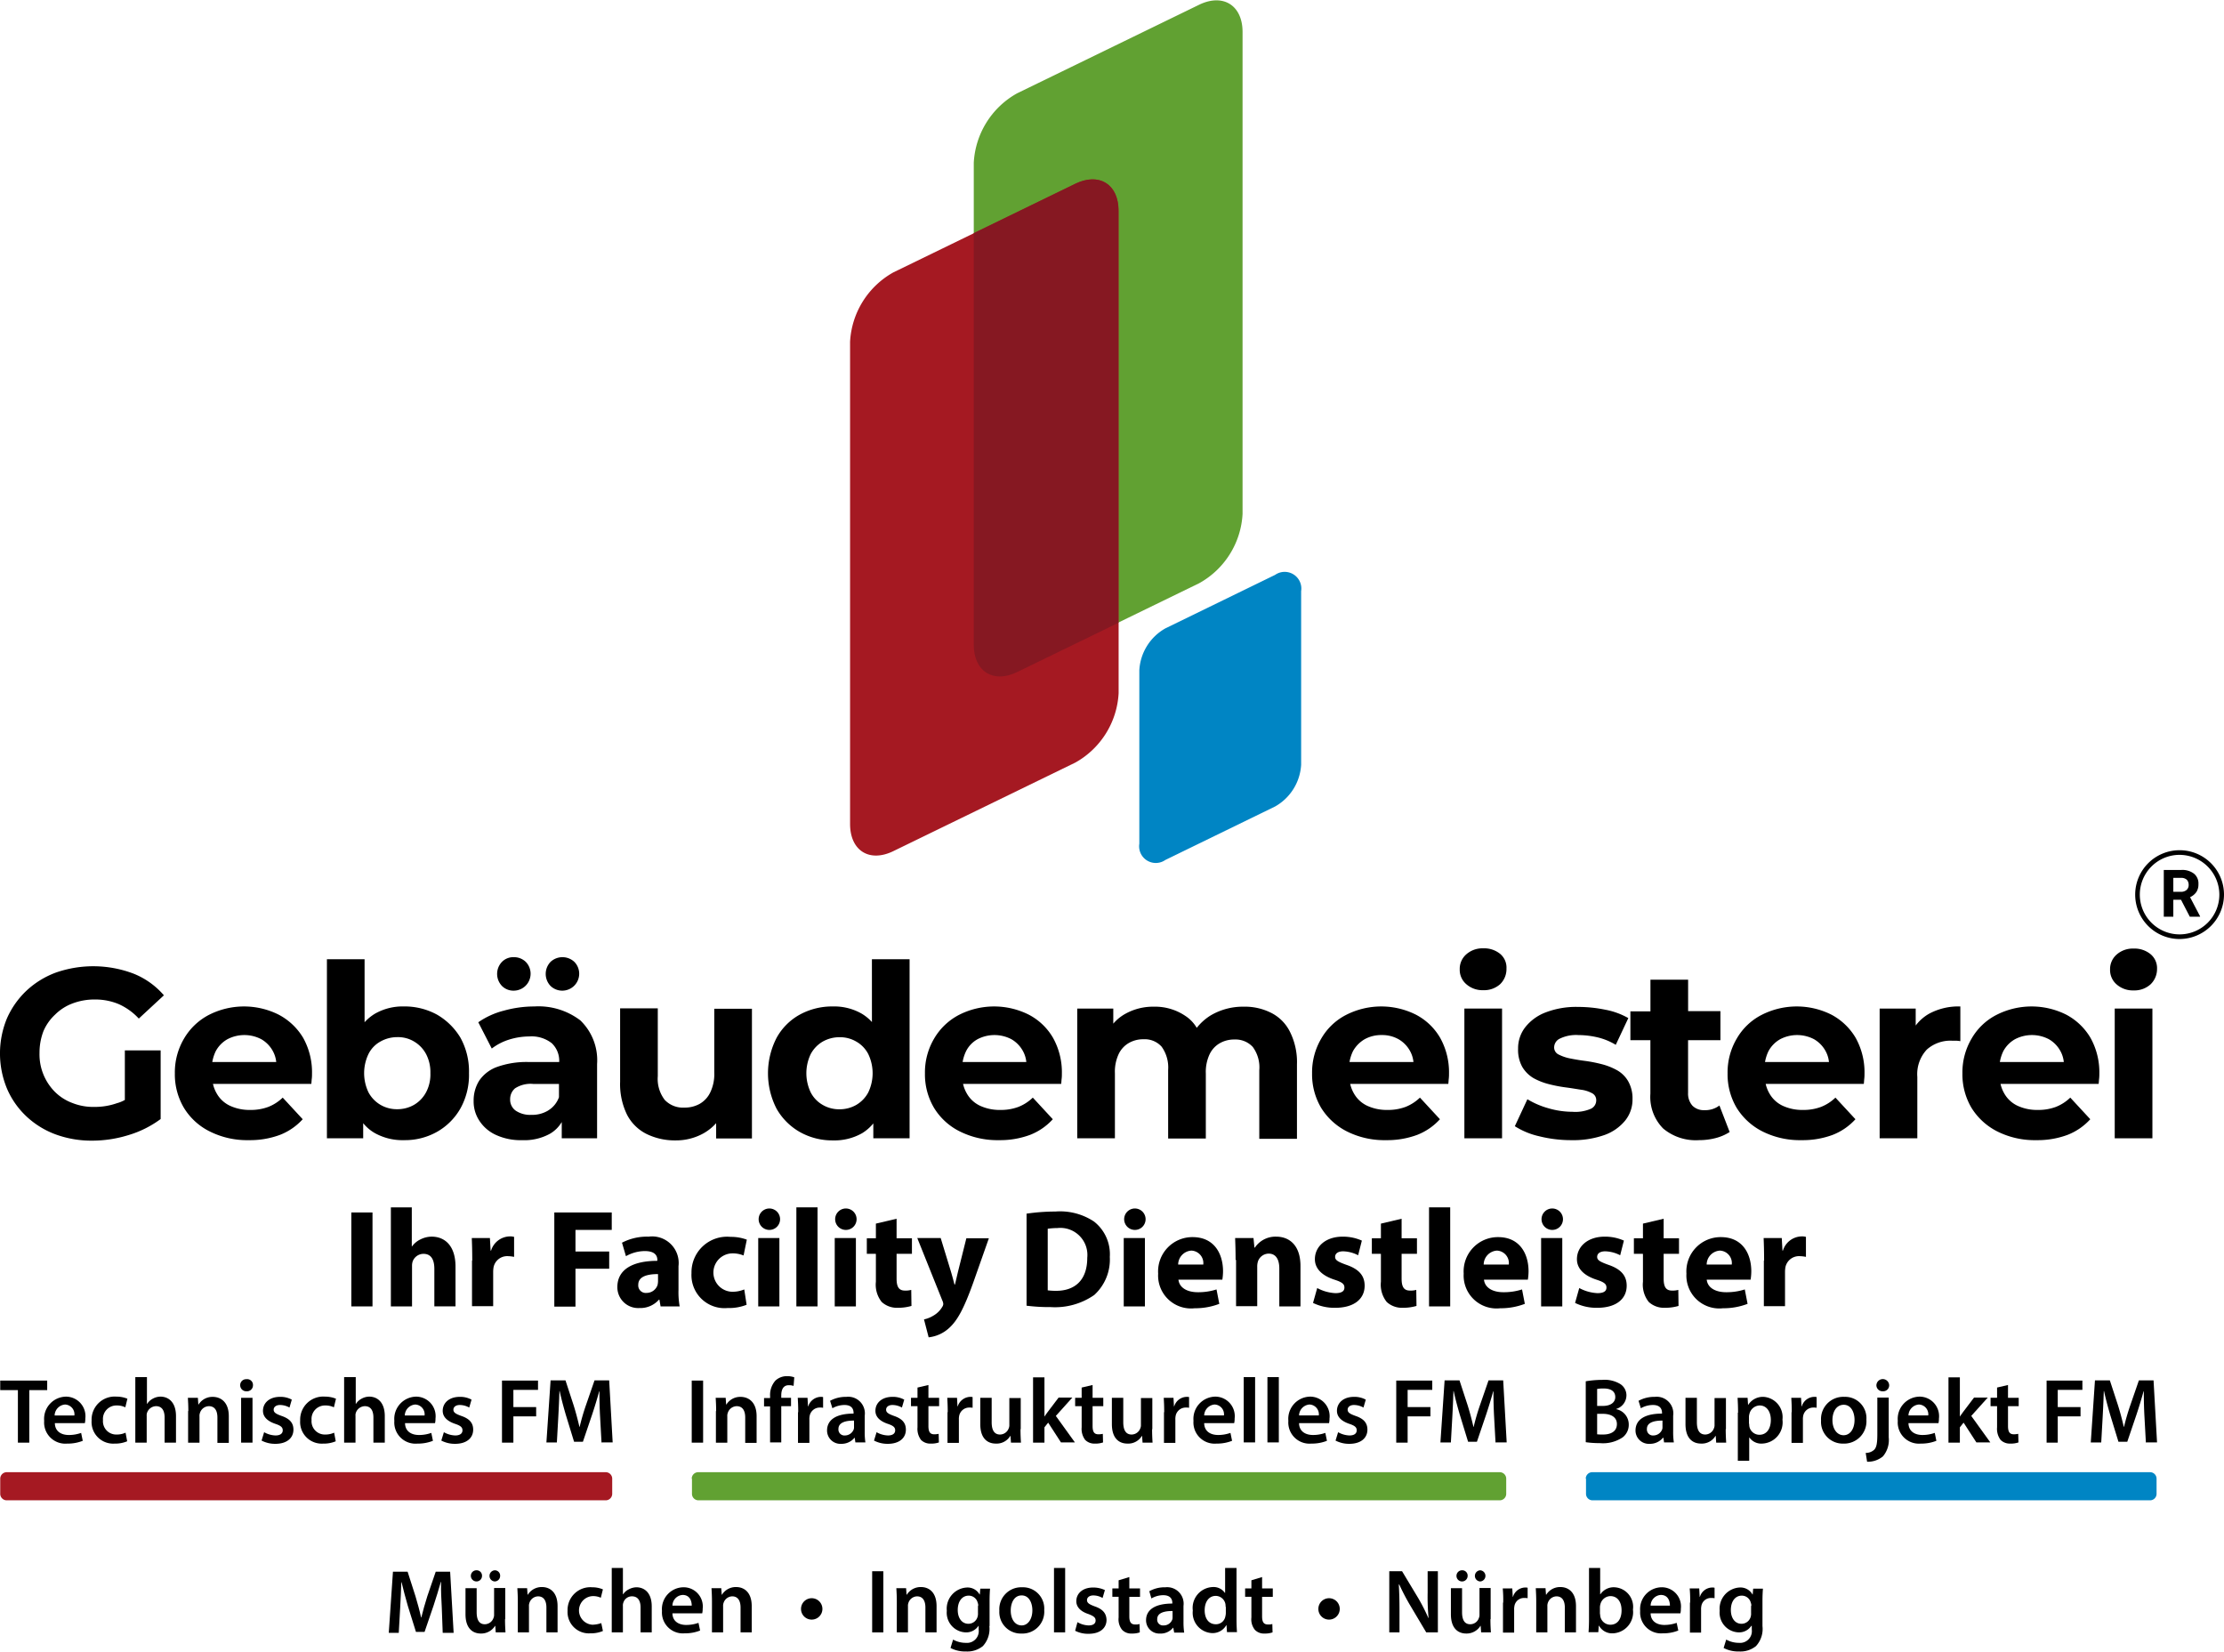 <svg xmlns="http://www.w3.org/2000/svg" width="206" height="153" viewBox="0 0 205.033 152.216"><g transform="translate(-17.8 -31.8)"><g transform="translate(17.8 31.8)"><g transform="translate(78.369)"><path d="M461.38,79.152a7.78,7.78,0,0,1-4.009,6.388l-16.784,8.167c-2.208,1.072-3.987-.043-3.987-2.508V46.762a7.806,7.806,0,0,1,3.987-6.388l16.784-8.167c2.208-1.072,4.009.043,4.009,2.508V79.152Z" transform="translate(-425.196 -31.8)" fill="#61a132"/><path d="M522.719,295.493a4.727,4.727,0,0,1-2.4,3.858l-10.118,4.93a1.537,1.537,0,0,1-2.4-1.5V286.79a4.727,4.727,0,0,1,2.4-3.858L520.318,278a1.537,1.537,0,0,1,2.4,1.5Z" transform="translate(-481.134 -225.034)" fill="#0085c4"/><path d="M408.158,156.173a7.806,7.806,0,0,1-3.987,6.388l-16.784,8.167c-2.208,1.072-3.987-.043-3.987-2.508V123.762a7.806,7.806,0,0,1,3.987-6.388l16.784-8.167c2.208-1.072,3.987.043,3.987,2.508v44.458Z" transform="translate(-383.4 -92.294)" fill="#a51922"/><path d="M445.946,109.206,436.6,113.75v37.963c0,2.444,1.8,3.58,3.987,2.508l9.346-4.544V111.692c.021-2.444-1.779-3.558-3.987-2.487Z" transform="translate(-425.196 -92.293)" fill="#861822"/></g><g transform="translate(32.39 111.273)"><path d="M170.851,553.1v8.66H168.9V553.1Z" transform="translate(-168.9 -552.628)"/><path d="M185.8,550.9h1.951v3.6h.021a2.04,2.04,0,0,1,.772-.643,2.355,2.355,0,0,1,1.029-.257c1.243,0,2.208.857,2.208,2.765v3.665H189.83v-3.451c0-.836-.279-1.393-1.007-1.393a1.071,1.071,0,0,0-.986.686,1.289,1.289,0,0,0-.064.429v3.73h-1.951V550.9Z" transform="translate(-182.177 -550.9)"/><path d="M220.743,565.629c0-.922-.021-1.543-.043-2.079h1.672l.064,1.158h.043a1.844,1.844,0,0,1,1.693-1.308,1.389,1.389,0,0,1,.429.043v1.844a3.049,3.049,0,0,0-.536-.064,1.281,1.281,0,0,0-1.35.986,2.64,2.64,0,0,0-.043.429v3.194h-1.951v-4.2Z" transform="translate(-209.596 -560.721)"/><path d="M256.2,553.1h5.295v1.608h-3.344V556.7h3.108v1.586h-3.108v3.494H256.2Z" transform="translate(-237.487 -552.628)"/><path d="M287.287,569.931l-.107-.622h-.043a2.281,2.281,0,0,1-1.8.772,1.922,1.922,0,0,1-2.036-1.929c0-1.651,1.458-2.422,3.687-2.422v-.086c0-.343-.171-.815-1.158-.815a3.59,3.59,0,0,0-1.736.472l-.364-1.243a4.963,4.963,0,0,1,2.444-.557,2.45,2.45,0,0,1,2.765,2.722v2.186a7.394,7.394,0,0,0,.107,1.522Zm-.236-2.98c-1.029,0-1.822.236-1.822.986a.693.693,0,0,0,.772.75,1.07,1.07,0,0,0,1.007-.729,1.669,1.669,0,0,0,.043-.343Z" transform="translate(-258.777 -560.799)"/><path d="M320.28,569.859a4.4,4.4,0,0,1-1.758.3,3.046,3.046,0,0,1-3.323-3.215,3.28,3.28,0,0,1,3.6-3.344,4.157,4.157,0,0,1,1.5.257l-.3,1.458a2.619,2.619,0,0,0-1.093-.193,1.77,1.77,0,0,0,.021,3.537,2.821,2.821,0,0,0,1.136-.214Z" transform="translate(-283.839 -560.878)"/><path d="M345.679,552.386a.987.987,0,0,1-1.05.986.988.988,0,1,1,1.05-.986Zm-2.015,8.038v-6.3h1.951v6.3Z" transform="translate(-306.152 -551.293)"/><path d="M360.3,550.9h1.951v9.132H360.3Z" transform="translate(-319.272 -550.9)"/><path d="M378.579,552.386a.987.987,0,0,1-1.05.986.988.988,0,1,1,1.05-.986Zm-2.015,8.038v-6.3h1.951v6.3Z" transform="translate(-331.999 -551.293)"/><path d="M393.344,555.8v1.8h1.415v1.436h-1.415v2.272c0,.75.193,1.115.772,1.115a1.952,1.952,0,0,0,.579-.064l.021,1.479a4.352,4.352,0,0,1-1.265.171,2.065,2.065,0,0,1-1.479-.536,2.552,2.552,0,0,1-.536-1.865v-2.572H390.6V557.6h.836V556.25Z" transform="translate(-343.077 -554.75)"/><path d="M414.465,564.121l.943,3.087c.107.364.236.836.322,1.179h.043c.086-.343.193-.815.279-1.179l.772-3.087H418.9l-1.458,4.137c-.9,2.508-1.5,3.494-2.208,4.137a3.3,3.3,0,0,1-1.886.857l-.429-1.651a2.756,2.756,0,0,0,.857-.343,2.215,2.215,0,0,0,.815-.793.571.571,0,0,0,.107-.279.883.883,0,0,0-.086-.322L412.3,564.1h2.165Z" transform="translate(-360.125 -561.27)"/><path d="M459.321,552.893a18.469,18.469,0,0,1,2.637-.193,5.651,5.651,0,0,1,3.558.922,3.819,3.819,0,0,1,1.458,3.258,4.417,4.417,0,0,1-1.436,3.515,6.325,6.325,0,0,1-4.009,1.115,16.946,16.946,0,0,1-2.229-.129v-8.489Zm1.951,7.074a6.178,6.178,0,0,0,.686.043c1.779.021,2.937-.965,2.937-3.044a2.494,2.494,0,0,0-2.744-2.744,6.87,6.87,0,0,0-.9.064v5.681Z" transform="translate(-397.05 -552.314)"/><path d="M502.879,552.386a.987.987,0,0,1-1.05.986.988.988,0,1,1,1.05-.986Zm-2.015,8.038v-6.3h1.951v6.3Z" transform="translate(-429.655 -551.293)"/><path d="M517.765,567.58c.064.815.857,1.2,1.779,1.2a5.474,5.474,0,0,0,1.736-.257l.257,1.329a6.224,6.224,0,0,1-2.272.407,3.033,3.033,0,0,1-3.365-3.194,3.16,3.16,0,0,1,3.173-3.365c2.036,0,2.808,1.586,2.808,3.151a5.171,5.171,0,0,1-.064.772h-4.051Zm2.294-1.35a1.151,1.151,0,0,0-1.093-1.286,1.3,1.3,0,0,0-1.222,1.286Z" transform="translate(-441.518 -560.956)"/><path d="M549.043,565.644c0-.793-.021-1.436-.043-2.015h1.693l.086.879h.043a2.289,2.289,0,0,1,1.951-1.008c1.286,0,2.251.857,2.251,2.7v3.73h-1.951v-3.494c0-.815-.3-1.372-.986-1.372a1.06,1.06,0,0,0-.986.729,1.619,1.619,0,0,0-.064.493v3.623h-1.951v-4.266Z" transform="translate(-467.522 -560.799)"/><path d="M582.886,568.237a3.925,3.925,0,0,0,1.672.472c.6,0,.836-.193.836-.514s-.193-.493-.922-.729c-1.308-.429-1.8-1.136-1.8-1.886,0-1.179,1.007-2.079,2.551-2.079a4.25,4.25,0,0,1,1.779.364l-.343,1.351a3.184,3.184,0,0,0-1.372-.364c-.472,0-.75.193-.75.514,0,.3.257.45,1.029.729,1.2.407,1.693,1.029,1.693,1.929,0,1.179-.922,2.036-2.722,2.036a4.476,4.476,0,0,1-2.036-.45Z" transform="translate(-493.841 -560.799)"/><path d="M610.544,555.8v1.8h1.415v1.436h-1.415v2.272c0,.75.193,1.115.772,1.115a1.952,1.952,0,0,0,.579-.064l.021,1.479a4.353,4.353,0,0,1-1.265.171,2.065,2.065,0,0,1-1.479-.536,2.553,2.553,0,0,1-.536-1.865v-2.572H607.8V557.6h.836V556.25Z" transform="translate(-513.718 -554.75)"/><path d="M632.4,550.9h1.951v9.132H632.4Z" transform="translate(-533.045 -550.9)"/><path d="M649.165,567.58c.064.815.857,1.2,1.779,1.2a5.472,5.472,0,0,0,1.736-.257l.257,1.329a6.223,6.223,0,0,1-2.272.407,3.033,3.033,0,0,1-3.365-3.194,3.16,3.16,0,0,1,3.172-3.365c2.036,0,2.808,1.586,2.808,3.151a5.186,5.186,0,0,1-.064.772h-4.051Zm2.294-1.35a1.151,1.151,0,0,0-1.093-1.286,1.3,1.3,0,0,0-1.222,1.286Z" transform="translate(-544.751 -560.956)"/><path d="M682.379,552.386a.987.987,0,0,1-1.05.986.988.988,0,1,1,1.05-.986Zm-2.015,8.038v-6.3h1.951v6.3Z" transform="translate(-570.677 -551.293)"/><path d="M695.586,568.237a3.926,3.926,0,0,0,1.672.472c.6,0,.836-.193.836-.514s-.193-.493-.922-.729c-1.308-.429-1.8-1.136-1.8-1.886,0-1.179,1.008-2.079,2.551-2.079a4.25,4.25,0,0,1,1.779.364l-.343,1.351a3.183,3.183,0,0,0-1.372-.364c-.472,0-.75.193-.75.514,0,.3.257.45,1.029.729,1.2.407,1.693,1.029,1.693,1.929,0,1.179-.922,2.036-2.722,2.036a4.476,4.476,0,0,1-2.036-.45Z" transform="translate(-582.383 -560.799)"/><path d="M723.244,555.8v1.8h1.415v1.436h-1.415v2.272c0,.75.193,1.115.772,1.115a1.951,1.951,0,0,0,.579-.064l.021,1.479a4.352,4.352,0,0,1-1.265.171,2.064,2.064,0,0,1-1.479-.536,2.552,2.552,0,0,1-.536-1.865v-2.572H720.5V557.6h.836V556.25Z" transform="translate(-602.26 -554.75)"/><path d="M744.965,567.58c.064.815.857,1.2,1.779,1.2a5.474,5.474,0,0,0,1.736-.257l.257,1.329a6.224,6.224,0,0,1-2.272.407,3.033,3.033,0,0,1-3.365-3.194,3.16,3.16,0,0,1,3.172-3.365c2.036,0,2.808,1.586,2.808,3.151a5.165,5.165,0,0,1-.064.772h-4.051Zm2.315-1.35a1.151,1.151,0,0,0-1.093-1.286,1.3,1.3,0,0,0-1.222,1.286Z" transform="translate(-620.016 -560.956)"/><path d="M776.343,565.629c0-.922-.021-1.543-.043-2.079h1.672l.064,1.158h.043a1.844,1.844,0,0,1,1.693-1.308,1.389,1.389,0,0,1,.429.043v1.844a3.048,3.048,0,0,0-.536-.064,1.281,1.281,0,0,0-1.35.986,2.633,2.633,0,0,0-.043.429v3.194h-1.951v-4.2Z" transform="translate(-646.099 -560.721)"/></g><g transform="translate(0.021 126.836)"><g transform="translate(0 0.086)"><path d="M19.529,626.279H17.9V625.4h4.33v.879H20.579v4.844h-1.05Z" transform="translate(-17.9 -625.079)"/><path d="M37.786,634.765c.021.75.6,1.072,1.286,1.072a3.385,3.385,0,0,0,1.136-.193l.15.729a3.742,3.742,0,0,1-1.436.257,1.954,1.954,0,0,1-2.122-2.1,2.05,2.05,0,0,1,2.015-2.229,1.8,1.8,0,0,1,1.779,2.015,1.877,1.877,0,0,1-.043.429H37.786Zm1.8-.729a.9.9,0,0,0-.857-1.008,1.04,1.04,0,0,0-.965,1.008Z" transform="translate(-32.749 -630.499)"/><path d="M60.48,636.416a2.83,2.83,0,0,1-1.158.214,1.992,1.992,0,0,1-2.122-2.122,2.127,2.127,0,0,1,2.294-2.208,2.629,2.629,0,0,1,1.007.193l-.193.793a1.743,1.743,0,0,0-.793-.171,1.239,1.239,0,0,0-1.265,1.35,1.222,1.222,0,0,0,1.265,1.329,1.927,1.927,0,0,0,.815-.171Z" transform="translate(-48.776 -630.499)"/><path d="M76.043,623.9h1.029v2.465h.021a1.362,1.362,0,0,1,.514-.472,1.51,1.51,0,0,1,.707-.193c.707,0,1.436.472,1.436,1.8v2.444H78.7V627.63c0-.6-.214-1.05-.793-1.05a.9.9,0,0,0-.815.579.732.732,0,0,0-.043.322v2.465H76V623.9Z" transform="translate(-63.546 -623.9)"/><path d="M98.643,633.708c0-.472-.021-.879-.043-1.222h.922l.043.622h.021a1.5,1.5,0,0,1,1.308-.707c.729,0,1.479.472,1.479,1.779v2.465h-1.05v-2.336c0-.6-.214-1.05-.793-1.05a.881.881,0,0,0-.815.622.782.782,0,0,0-.043.322v2.422h-1.05v-2.915Z" transform="translate(-81.301 -630.578)"/><path d="M122.279,625.353a.552.552,0,0,1-.6.557.559.559,0,0,1-.579-.557.546.546,0,0,1,.579-.557A.531.531,0,0,1,122.279,625.353Zm-1.093,5.295V626.51h1.05v4.137Z" transform="translate(-98.978 -624.602)"/><path d="M130.536,635.658a2.242,2.242,0,0,0,1.05.3c.45,0,.665-.193.665-.472s-.171-.429-.686-.6c-.815-.279-1.136-.707-1.136-1.2,0-.729.6-1.286,1.565-1.286a2.164,2.164,0,0,1,1.093.257l-.214.729a1.8,1.8,0,0,0-.879-.236c-.364,0-.579.193-.579.429,0,.257.193.386.729.579.75.257,1.093.643,1.093,1.265,0,.75-.579,1.307-1.672,1.307a2.684,2.684,0,0,1-1.265-.3Z" transform="translate(-106.206 -630.578)"/><path d="M150.18,636.416a2.829,2.829,0,0,1-1.158.214,1.992,1.992,0,0,1-2.122-2.122,2.127,2.127,0,0,1,2.294-2.208,2.629,2.629,0,0,1,1.008.193l-.193.793a1.743,1.743,0,0,0-.793-.171,1.239,1.239,0,0,0-1.265,1.35,1.222,1.222,0,0,0,1.265,1.329,1.927,1.927,0,0,0,.815-.171Z" transform="translate(-119.248 -630.499)"/><path d="M165.821,623.9h1.05v2.465h.021a1.362,1.362,0,0,1,.514-.472,1.51,1.51,0,0,1,.707-.193c.707,0,1.436.472,1.436,1.8v2.444H168.5V627.63c0-.6-.214-1.05-.793-1.05a.9.9,0,0,0-.815.579.732.732,0,0,0-.043.322v2.465H165.8V623.9Z" transform="translate(-134.096 -623.9)"/><path d="M188.386,634.765c.021.75.6,1.072,1.286,1.072a3.385,3.385,0,0,0,1.136-.193l.15.729a3.742,3.742,0,0,1-1.436.257,1.954,1.954,0,0,1-2.122-2.1,2.05,2.05,0,0,1,2.015-2.229,1.8,1.8,0,0,1,1.779,2.015,1.877,1.877,0,0,1-.043.429h-2.765Zm1.8-.729a.9.9,0,0,0-.857-1.008,1.04,1.04,0,0,0-.965,1.008Z" transform="translate(-151.066 -630.499)"/><path d="M207.836,635.658a2.242,2.242,0,0,0,1.05.3c.45,0,.665-.193.665-.472s-.171-.429-.686-.6c-.815-.279-1.136-.707-1.136-1.2,0-.729.6-1.286,1.565-1.286a2.164,2.164,0,0,1,1.093.257l-.214.729a1.8,1.8,0,0,0-.879-.236c-.364,0-.579.193-.579.429,0,.257.193.386.729.579.75.257,1.093.643,1.093,1.265,0,.75-.579,1.307-1.672,1.307a2.684,2.684,0,0,1-1.265-.3Z" transform="translate(-166.936 -630.578)"/><path d="M233.721,625.4h3.3v.857H234.75v1.586h2.1v.857h-2.1v2.422H233.7V625.4Z" transform="translate(-187.442 -625.079)"/><path d="M257.752,628.708c-.043-.729-.064-1.629-.064-2.4h-.021c-.193.707-.429,1.479-.665,2.186l-.836,2.465h-.815l-.75-2.444c-.214-.729-.429-1.522-.579-2.229H254c-.021.75-.064,1.672-.107,2.444l-.129,2.294H252.8l.386-5.723h1.372l.75,2.294c.214.686.386,1.351.536,1.993h.021a20.411,20.411,0,0,1,.579-1.993l.793-2.294h1.35l.322,5.723H257.88Z" transform="translate(-202.447 -625)"/><g transform="translate(0 8.767)"><path d="M17.9,665.4a.6.6,0,0,1,.6-.6H73.719a.6.6,0,0,1,.6.6v1.393a.6.6,0,0,1-.6.6H18.5a.6.6,0,0,1-.6-.6Z" transform="translate(-17.9 -664.8)" fill="#a51922"/></g></g><g transform="translate(63.75)"><g transform="translate(0)"><path d="M316.35,625.4v5.723H315.3V625.4Z" transform="translate(-315.3 -624.993)"/><path d="M325.643,633.708c0-.472-.021-.879-.043-1.222h.922l.043.622h.021a1.5,1.5,0,0,1,1.308-.707c.729,0,1.479.472,1.479,1.779v2.465h-1.05v-2.336c0-.6-.214-1.05-.793-1.05a.881.881,0,0,0-.815.622.782.782,0,0,0-.043.322v2.422h-1.05v-2.915Z" transform="translate(-323.392 -630.492)"/><path d="M346.957,629.631v-3.344H346.4v-.772h.557v-.193a2,2,0,0,1,.493-1.415,1.534,1.534,0,0,1,1.072-.407,1.869,1.869,0,0,1,.665.107l-.064.793a1.252,1.252,0,0,0-.45-.064c-.514,0-.686.429-.686.943v.214h.9v.772h-.9v3.344h-1.029Z" transform="translate(-339.733 -623.5)"/><path d="M360.943,633.815c0-.557-.021-.964-.043-1.329h.9l.043.793h.021A1.248,1.248,0,0,1,363,632.4a.734.734,0,0,1,.236.021v.986a1.227,1.227,0,0,0-.3-.021.945.945,0,0,0-.943.793,1.417,1.417,0,0,0-.021.322v2.143h-1.05v-2.83Z" transform="translate(-351.125 -630.492)"/><path d="M376.115,636.623l-.064-.45h-.021a1.543,1.543,0,0,1-1.222.557,1.229,1.229,0,0,1-1.308-1.222c0-1.05.922-1.565,2.444-1.565v-.064c0-.279-.107-.729-.836-.729a2.263,2.263,0,0,0-1.115.3l-.214-.686a3.018,3.018,0,0,1,1.5-.364,1.531,1.531,0,0,1,1.693,1.736v1.479a6.127,6.127,0,0,0,.064.986h-.922Zm-.129-2.036c-.729,0-1.436.15-1.436.772a.552.552,0,0,0,.6.6.872.872,0,0,0,.815-.579.8.8,0,0,0,.021-.236Z" transform="translate(-361.024 -630.492)"/><path d="M393.936,635.658a2.242,2.242,0,0,0,1.05.3c.45,0,.664-.193.664-.472s-.171-.429-.686-.6c-.815-.279-1.136-.707-1.136-1.2,0-.729.6-1.286,1.565-1.286a2.164,2.164,0,0,1,1.093.257l-.214.729a1.8,1.8,0,0,0-.879-.236c-.364,0-.579.193-.579.429,0,.257.193.386.729.579.75.257,1.093.643,1.093,1.265,0,.75-.579,1.307-1.672,1.307a2.684,2.684,0,0,1-1.265-.3Z" transform="translate(-376.894 -630.492)"/><path d="M411.208,627.3v1.179h.986v.772h-.986v1.822c0,.515.129.772.536.772a1.8,1.8,0,0,0,.407-.043l.021.793a2.14,2.14,0,0,1-.75.107,1.194,1.194,0,0,1-.9-.343,1.7,1.7,0,0,1-.322-1.158v-1.95h-.6v-.772h.6v-.943Z" transform="translate(-389.386 -626.485)"/><path d="M425.243,633.815c0-.557-.021-.964-.043-1.329h.9l.043.793h.021a1.248,1.248,0,0,1,1.136-.879.734.734,0,0,1,.236.021v.986a1.227,1.227,0,0,0-.3-.021.945.945,0,0,0-.943.793,1.421,1.421,0,0,0-.021.322v2.143h-1.05v-2.83Z" transform="translate(-401.642 -630.492)"/><path d="M443.108,635.694c0,.493.021.9.043,1.243h-.922l-.043-.622h-.021a1.467,1.467,0,0,1-1.329.707c-.75,0-1.436-.45-1.436-1.8V632.8h1.05v2.251c0,.686.214,1.136.772,1.136a.861.861,0,0,0,.793-.557.716.716,0,0,0,.064-.322v-2.486h1.05v2.872Z" transform="translate(-412.798 -630.806)"/><path d="M463.107,627.687h0c.107-.172.236-.343.343-.493l1.007-1.329h1.265l-1.522,1.693L465.958,630h-1.286l-1.179-1.822-.343.429v1.415H462.1V624h1.05v3.687Z" transform="translate(-430.632 -623.893)"/><path d="M481.808,627.3v1.179h.986v.772h-.986v1.822c0,.515.129.772.536.772a1.8,1.8,0,0,0,.407-.043l.021.793a2.14,2.14,0,0,1-.75.107,1.194,1.194,0,0,1-.9-.343,1.7,1.7,0,0,1-.322-1.158v-1.95h-.6v-.772h.6v-.943Z" transform="translate(-444.852 -626.485)"/><path d="M499.708,635.694c0,.493.021.9.043,1.243h-.922l-.043-.622h-.021a1.467,1.467,0,0,1-1.329.707c-.75,0-1.436-.45-1.436-1.8V632.8h1.05v2.251c0,.686.214,1.136.772,1.136a.861.861,0,0,0,.793-.557.716.716,0,0,0,.064-.322v-2.486h1.05v2.872Z" transform="translate(-457.266 -630.806)"/><path d="M518.343,633.815c0-.557-.021-.964-.043-1.329h.9l.043.793h.021a1.228,1.228,0,0,1,1.136-.879.733.733,0,0,1,.236.021v.986a1.227,1.227,0,0,0-.3-.021.945.945,0,0,0-.943.793,1.425,1.425,0,0,0-.021.322v2.143h-1.05v-2.83Z" transform="translate(-474.785 -630.492)"/><path d="M532.086,634.765c.021.75.6,1.072,1.286,1.072a3.385,3.385,0,0,0,1.136-.193l.15.729a3.741,3.741,0,0,1-1.436.257,1.954,1.954,0,0,1-2.122-2.1,2.05,2.05,0,0,1,2.015-2.229,1.8,1.8,0,0,1,1.779,2.015,1.881,1.881,0,0,1-.043.429h-2.765Zm1.822-.729a.9.9,0,0,0-.857-1.008,1.04,1.04,0,0,0-.965,1.008Z" transform="translate(-484.842 -630.414)"/><path d="M552.7,623.9h1.05v6.023H552.7Z" transform="translate(-501.811 -623.814)"/><path d="M562.9,623.9h1.05v6.023H562.9Z" transform="translate(-509.825 -623.814)"/><path d="M572.886,634.765c.021.75.6,1.072,1.286,1.072a3.386,3.386,0,0,0,1.136-.193l.15.729a3.742,3.742,0,0,1-1.436.257,1.954,1.954,0,0,1-2.122-2.1,2.05,2.05,0,0,1,2.015-2.229,1.8,1.8,0,0,1,1.779,2.015,1.878,1.878,0,0,1-.043.429h-2.765Zm1.822-.729a.9.9,0,0,0-.857-1.008,1.04,1.04,0,0,0-.965,1.008Z" transform="translate(-516.896 -630.414)"/><path d="M592.436,635.658a2.242,2.242,0,0,0,1.05.3c.45,0,.664-.193.664-.472s-.171-.429-.686-.6c-.815-.279-1.136-.707-1.136-1.2,0-.729.6-1.286,1.565-1.286a2.163,2.163,0,0,1,1.093.257l-.214.729a1.8,1.8,0,0,0-.879-.236c-.364,0-.579.193-.579.429,0,.257.193.386.729.579.75.257,1.093.643,1.093,1.265,0,.75-.579,1.307-1.672,1.307a2.684,2.684,0,0,1-1.265-.3Z" transform="translate(-532.844 -630.492)"/><path d="M618.321,625.4h3.3v.857H619.35v1.586h2.1v.857h-2.1v2.422H618.3V625.4Z" transform="translate(-553.35 -624.993)"/><path d="M642.252,628.708c-.043-.729-.064-1.629-.064-2.4h-.021c-.193.707-.429,1.479-.665,2.186l-.836,2.465h-.815l-.75-2.444c-.214-.729-.429-1.522-.579-2.229H638.5c-.022.75-.064,1.672-.107,2.444l-.129,2.294H637.3l.386-5.723h1.372l.75,2.294c.214.686.386,1.351.536,1.993h.021a20.417,20.417,0,0,1,.579-1.993l.793-2.294h1.35l.322,5.723H642.38Z" transform="translate(-568.277 -624.914)"/></g><g transform="translate(0 8.853)"><path d="M315.3,665.4a.6.6,0,0,1,.6-.6h73.889a.6.6,0,0,1,.6.6v1.393a.6.6,0,0,1-.6.6H315.922a.6.6,0,0,1-.6-.6V665.4Z" transform="translate(-315.3 -664.8)" fill="#61a132"/></g></g><g transform="translate(146.171 0.107)"><path d="M699.8,625.229a9.152,9.152,0,0,1,1.522-.129,2.779,2.779,0,0,1,1.629.364,1.235,1.235,0,0,1,.6,1.072,1.322,1.322,0,0,1-.943,1.243v.021a1.439,1.439,0,0,1,1.157,1.415,1.455,1.455,0,0,1-.557,1.179,3.245,3.245,0,0,1-2.122.536,8.58,8.58,0,0,1-1.286-.086Zm1.05,2.272h.536c.729,0,1.136-.343,1.136-.815,0-.536-.407-.793-1.072-.793a3.241,3.241,0,0,0-.6.043Zm0,2.615a3.973,3.973,0,0,0,.557.021c.665,0,1.265-.257,1.265-.965,0-.665-.579-.943-1.308-.943h-.514Z" transform="translate(-699.8 -624.864)"/><path d="M723.837,636.623l-.064-.45h-.043a1.543,1.543,0,0,1-1.222.557,1.229,1.229,0,0,1-1.308-1.222c0-1.05.922-1.565,2.444-1.565v-.064c0-.279-.107-.729-.836-.729a2.263,2.263,0,0,0-1.115.3l-.214-.686a3.019,3.019,0,0,1,1.5-.364,1.531,1.531,0,0,1,1.693,1.736v1.479a6.129,6.129,0,0,0,.064.986h-.9Zm-.15-2.036c-.729,0-1.436.15-1.436.772a.552.552,0,0,0,.6.6.872.872,0,0,0,.815-.579.8.8,0,0,0,.021-.236Z" transform="translate(-716.613 -630.599)"/><path d="M746.408,635.694c0,.493.021.9.043,1.243h-.922l-.043-.622h-.022a1.467,1.467,0,0,1-1.329.707c-.75,0-1.436-.45-1.436-1.8V632.8h1.05v2.251c0,.686.214,1.136.772,1.136a.861.861,0,0,0,.793-.557.716.716,0,0,0,.064-.322v-2.486h1.05v2.872Z" transform="translate(-733.504 -630.914)"/><path d="M765.143,633.858c0-.536-.021-.986-.043-1.372h.922l.043.643h.021a1.6,1.6,0,0,1,1.415-.729,1.878,1.878,0,0,1,1.736,2.1,1.958,1.958,0,0,1-1.886,2.208,1.329,1.329,0,0,1-1.158-.557h-.021v2.144h-1.05v-4.437Zm1.029,1.029a1.136,1.136,0,0,0,.021.279.941.941,0,0,0,.922.729c.665,0,1.05-.557,1.05-1.372,0-.729-.364-1.329-1.029-1.329a1,1,0,0,0-.943.772,1.08,1.08,0,0,0-.043.257v.664Z" transform="translate(-751.102 -630.599)"/><path d="M788.243,633.815c0-.557-.021-.964-.043-1.329h.9l.043.793h.021a1.228,1.228,0,0,1,1.136-.879.733.733,0,0,1,.236.021v.986a1.228,1.228,0,0,0-.3-.021.945.945,0,0,0-.943.793,1.421,1.421,0,0,0-.021.322v2.143h-1.05v-2.83Z" transform="translate(-769.251 -630.599)"/><path d="M805.18,634.5a2.056,2.056,0,0,1-2.122,2.208A2,2,0,0,1,801,634.585a2.048,2.048,0,0,1,2.143-2.187A1.964,1.964,0,0,1,805.18,634.5Zm-3.13.043c0,.793.407,1.393,1.029,1.393.6,0,1.008-.579,1.008-1.415,0-.643-.279-1.393-1.008-1.393C802.35,633.149,802.05,633.856,802.05,634.542Z" transform="translate(-779.307 -630.598)"/><path d="M820.2,631.591a1.119,1.119,0,0,0,.793-.3c.193-.214.279-.536.279-1.436v-3.365h1.05v3.666a2.332,2.332,0,0,1-.536,1.758,2.185,2.185,0,0,1-1.458.493Zm2.165-6.238a.552.552,0,0,1-.6.557.559.559,0,0,1-.579-.557.59.59,0,0,1,1.179,0Z" transform="translate(-794.391 -624.624)"/><path d="M834.986,634.765c.021.75.6,1.072,1.286,1.072a3.385,3.385,0,0,0,1.136-.193l.15.729a3.742,3.742,0,0,1-1.436.257,1.954,1.954,0,0,1-2.122-2.1,2.05,2.05,0,0,1,2.015-2.229,1.8,1.8,0,0,1,1.779,2.015,1.873,1.873,0,0,1-.043.429h-2.765Zm1.822-.729a.9.9,0,0,0-.858-1.008,1.04,1.04,0,0,0-.965,1.008Z" transform="translate(-805.233 -630.521)"/><path d="M856.807,627.687h0c.107-.172.236-.343.343-.493l1.008-1.329h1.265l-1.522,1.693L859.658,630h-1.286l-1.179-1.822-.343.429v1.415H855.8V624h1.05v3.687Z" transform="translate(-822.36 -624)"/><path d="M875.508,627.3v1.179h.986v.772h-.986v1.822c0,.515.129.772.536.772a1.806,1.806,0,0,0,.407-.043l.021.793a2.139,2.139,0,0,1-.75.107,1.194,1.194,0,0,1-.9-.343,1.7,1.7,0,0,1-.322-1.158v-1.95h-.6v-.772h.6v-.943Z" transform="translate(-836.58 -626.593)"/><path d="M898,625.4h3.3v.857h-2.272v1.586h2.1v.857h-2.1v2.422H898Z" transform="translate(-855.514 -625.1)"/><path d="M921.952,628.708c-.043-.729-.064-1.629-.064-2.4h-.021c-.193.707-.429,1.479-.665,2.186l-.836,2.465h-.815l-.75-2.444c-.214-.729-.429-1.522-.579-2.229H918.2c-.021.75-.064,1.672-.107,2.444l-.129,2.294H917l.386-5.723h1.372l.75,2.294c.214.686.386,1.351.536,1.993h.021a20.4,20.4,0,0,1,.579-1.993l.793-2.294h1.35l.322,5.723H922.08Z" transform="translate(-870.441 -625.021)"/><g transform="translate(0 8.746)"><path d="M699.8,665.4a.6.6,0,0,1,.6-.6h51.424a.6.6,0,0,1,.6.6v1.393a.6.6,0,0,1-.6.6h-51.4a.6.6,0,0,1-.6-.6V665.4Z" transform="translate(-699.8 -664.8)" fill="#0085c4"/></g></g></g><g transform="translate(0 87.394)"><path d="M22.88,451.659a4.5,4.5,0,0,1,1.608-1.029,5.71,5.71,0,0,1,2.079-.364,5.6,5.6,0,0,1,2.186.429,5.677,5.677,0,0,1,1.843,1.329l2.315-2.144a7.24,7.24,0,0,0-2.787-1.993,10.468,10.468,0,0,0-7.16-.107,8.05,8.05,0,0,0-2.722,1.672,7.887,7.887,0,0,0-1.8,2.551,8.468,8.468,0,0,0,0,6.474,7.6,7.6,0,0,0,1.779,2.551,7.955,7.955,0,0,0,2.7,1.672,9.6,9.6,0,0,0,3.387.579h0a11.318,11.318,0,0,0,3.344-.514,9.576,9.576,0,0,0,2.958-1.479h0V454.96h-3.3v4.566a3.075,3.075,0,0,1-.729.3,6.133,6.133,0,0,1-2.079.343,5.219,5.219,0,0,1-2.036-.364,4.5,4.5,0,0,1-1.608-1.029,4.895,4.895,0,0,1-1.415-3.58,5.525,5.525,0,0,1,.364-2.015A4.463,4.463,0,0,1,22.88,451.659Z" transform="translate(-17.8 -445.549)"/><path d="M102.56,465.25a7.131,7.131,0,0,0-6.452.043,5.716,5.716,0,0,0-2.272,2.186A6.122,6.122,0,0,0,93,470.673a6.046,6.046,0,0,0,.836,3.173,5.807,5.807,0,0,0,2.4,2.186,7.688,7.688,0,0,0,3.6.793h0a7.9,7.9,0,0,0,2.872-.493,5.561,5.561,0,0,0,2.079-1.436l-1.843-1.993a4.036,4.036,0,0,1-1.329.857,4.561,4.561,0,0,1-1.672.279,4.263,4.263,0,0,1-1.865-.386,2.732,2.732,0,0,1-1.222-1.136,3.126,3.126,0,0,1-.343-.879h9.067c.021-.15.021-.3.043-.472a3.481,3.481,0,0,0,.021-.45,6.523,6.523,0,0,0-.815-3.323A5.74,5.74,0,0,0,102.56,465.25Zm-4.716,2.272a3.366,3.366,0,0,1,3.13,0,2.8,2.8,0,0,1,1.05,1.072,2.637,2.637,0,0,1,.322,1.029H96.451a3.7,3.7,0,0,1,.322-1.008A2.769,2.769,0,0,1,97.844,467.522Z" transform="translate(-76.88 -459.141)"/><path d="M168.539,449.3a6.218,6.218,0,0,0-3.044-.75,5.154,5.154,0,0,0-2.658.665,4.227,4.227,0,0,0-.965.793V444.2H158.4v16.506h3.344v-1.393a3.843,3.843,0,0,0,1.05.9,5.231,5.231,0,0,0,2.722.664h0a6.006,6.006,0,0,0,3.044-.772,5.716,5.716,0,0,0,2.144-2.144,6.328,6.328,0,0,0,.793-3.258,6.409,6.409,0,0,0-.793-3.28A6.038,6.038,0,0,0,168.539,449.3Zm-1.007,7.181a2.939,2.939,0,0,1-1.093,1.136,3.067,3.067,0,0,1-1.543.407,2.992,2.992,0,0,1-1.565-.407,2.934,2.934,0,0,1-1.093-1.136,4.09,4.09,0,0,1,0-3.558,2.666,2.666,0,0,1,1.093-1.136,3.148,3.148,0,0,1,1.565-.407,2.865,2.865,0,0,1,1.543.407,2.939,2.939,0,0,1,1.093,1.136,3.578,3.578,0,0,1,.407,1.779A3.523,3.523,0,0,1,167.532,456.483Z" transform="translate(-128.261 -443.193)"/><path d="M233.143,446.387a1.561,1.561,0,0,0,1.093-2.658,1.557,1.557,0,0,0-1.093-.429,1.47,1.47,0,0,0-1.093.429,1.605,1.605,0,0,0,0,2.229A1.486,1.486,0,0,0,233.143,446.387Z" transform="translate(-185.77 -442.485)"/><path d="M254.043,446.387a1.561,1.561,0,0,0,1.093-2.658,1.608,1.608,0,0,0-2.186,0,1.605,1.605,0,0,0,0,2.229A1.558,1.558,0,0,0,254.043,446.387Z" transform="translate(-202.19 -442.485)"/><path d="M259.3,521.2Z" transform="translate(-207.533 -503.687)"/><path d="M231.339,465.786a6.355,6.355,0,0,0-4.244-1.286,10.439,10.439,0,0,0-2.808.386,7.244,7.244,0,0,0-2.358,1.072l1.243,2.422a5.135,5.135,0,0,1,1.565-.815,6.31,6.31,0,0,1,1.886-.3,3.012,3.012,0,0,1,2.079.622,2.228,2.228,0,0,1,.686,1.736h-2.765a8.1,8.1,0,0,0-2.958.45,3.382,3.382,0,0,0-1.651,1.265,3.435,3.435,0,0,0-.514,1.865,3.208,3.208,0,0,0,.536,1.843,3.586,3.586,0,0,0,1.543,1.308,5.451,5.451,0,0,0,2.4.472h0a4.863,4.863,0,0,0,2.572-.6,3.02,3.02,0,0,0,1.072-1.072v1.5h3.258v-6.838A5.1,5.1,0,0,0,231.339,465.786Zm-2.958,8.3a2.839,2.839,0,0,1-1.565.407,2.38,2.38,0,0,1-1.436-.386,1.234,1.234,0,0,1-.514-1.05,1.3,1.3,0,0,1,.45-1.008,2.634,2.634,0,0,1,1.672-.407h2.379v1.222h0A2.339,2.339,0,0,1,228.381,474.082Z" transform="translate(-177.835 -459.141)"/><path d="M293.181,471.216a3.892,3.892,0,0,1-.364,1.822,2.407,2.407,0,0,1-.986,1.072,2.822,2.822,0,0,1-1.415.343,2.31,2.31,0,0,1-1.8-.707,3.172,3.172,0,0,1-.643-2.186V465.3H284.5v6.774a6.406,6.406,0,0,0,.643,3.044,4.062,4.062,0,0,0,1.822,1.779,5.909,5.909,0,0,0,2.658.579h0a5.184,5.184,0,0,0,2.551-.643,4.571,4.571,0,0,0,1.179-.943V477.3h3.3V465.343h-3.473Z" transform="translate(-227.331 -459.77)"/><path d="M357.682,449.988a4.125,4.125,0,0,0-.943-.772,5.1,5.1,0,0,0-2.658-.665,6.218,6.218,0,0,0-3.044.75,5.426,5.426,0,0,0-2.144,2.144,7.133,7.133,0,0,0,0,6.538,5.715,5.715,0,0,0,2.144,2.144,6.063,6.063,0,0,0,3.044.772h0a5.151,5.151,0,0,0,2.7-.665,4.093,4.093,0,0,0,1.029-.9v1.372h3.344V444.2h-3.473Zm-.343,6.5a2.939,2.939,0,0,1-1.093,1.136,3.067,3.067,0,0,1-1.543.407,2.992,2.992,0,0,1-1.565-.407,2.8,2.8,0,0,1-1.093-1.136,4.09,4.09,0,0,1,0-3.558,2.939,2.939,0,0,1,1.093-1.136,3.148,3.148,0,0,1,1.565-.407,2.97,2.97,0,0,1,1.543.407,2.8,2.8,0,0,1,1.093,1.136,4.09,4.09,0,0,1,0,3.558Z" transform="translate(-277.298 -443.193)"/><path d="M425.16,465.25a7.131,7.131,0,0,0-6.452.043,5.716,5.716,0,0,0-2.272,2.186,6.123,6.123,0,0,0-.836,3.194,6.046,6.046,0,0,0,.836,3.173,5.807,5.807,0,0,0,2.4,2.186,7.749,7.749,0,0,0,3.6.793h0a7.9,7.9,0,0,0,2.872-.493,5.561,5.561,0,0,0,2.079-1.436l-1.843-1.993a4.036,4.036,0,0,1-1.329.857,4.561,4.561,0,0,1-1.672.279,4.263,4.263,0,0,1-1.865-.386,2.732,2.732,0,0,1-1.222-1.136,3.126,3.126,0,0,1-.343-.879h9.046c.021-.15.021-.3.043-.472a3.486,3.486,0,0,0,.021-.45,6.523,6.523,0,0,0-.815-3.323A5.55,5.55,0,0,0,425.16,465.25Zm-4.716,2.272a3.366,3.366,0,0,1,3.13,0,2.8,2.8,0,0,1,1.05,1.072,2.635,2.635,0,0,1,.322,1.029h-5.873a3.7,3.7,0,0,1,.322-1.008A2.585,2.585,0,0,1,420.445,467.522Z" transform="translate(-330.328 -459.141)"/><path d="M498.956,465.157a5.36,5.36,0,0,0-2.529-.557h0a5.825,5.825,0,0,0-3.044.815,4.953,4.953,0,0,0-1.265,1.136,3.334,3.334,0,0,0-1.072-1.115,4.978,4.978,0,0,0-2.872-.836,5.255,5.255,0,0,0-2.615.643,3.977,3.977,0,0,0-1.136.922v-1.393H481.1v11.961h3.473v-6a3.834,3.834,0,0,1,.343-1.758,2.315,2.315,0,0,1,.943-1.029,2.638,2.638,0,0,1,1.35-.343,2.087,2.087,0,0,1,1.672.686,3.28,3.28,0,0,1,.6,2.144v6.323h3.473v-6a3.834,3.834,0,0,1,.343-1.758,2.316,2.316,0,0,1,.943-1.029,2.638,2.638,0,0,1,1.35-.343,2.164,2.164,0,0,1,1.693.686,3.161,3.161,0,0,1,.6,2.144v6.324h3.473v-6.859a6.225,6.225,0,0,0-.643-3A3.875,3.875,0,0,0,498.956,465.157Z" transform="translate(-381.788 -459.22)"/><path d="M591.66,465.25a7.131,7.131,0,0,0-6.452.043,5.582,5.582,0,0,0-2.272,2.186,6.122,6.122,0,0,0-.836,3.194,6.046,6.046,0,0,0,.836,3.173,5.942,5.942,0,0,0,2.4,2.186,7.688,7.688,0,0,0,3.6.793h0a7.9,7.9,0,0,0,2.872-.493,5.56,5.56,0,0,0,2.079-1.436l-1.843-1.993a4.036,4.036,0,0,1-1.329.857,4.561,4.561,0,0,1-1.672.279,4.263,4.263,0,0,1-1.865-.386,2.733,2.733,0,0,1-1.222-1.136,3.126,3.126,0,0,1-.343-.879h9.046c.021-.15.021-.3.043-.472a3.472,3.472,0,0,0,.021-.45,6.523,6.523,0,0,0-.815-3.323A5.55,5.55,0,0,0,591.66,465.25Zm-4.716,2.272a3.137,3.137,0,0,1,1.565-.386,3.08,3.08,0,0,1,1.565.386,2.8,2.8,0,0,1,1.05,1.072,2.635,2.635,0,0,1,.322,1.029h-5.895a3.7,3.7,0,0,1,.322-1.008A2.918,2.918,0,0,1,586.945,467.522Z" transform="translate(-461.138 -459.141)"/><rect width="3.473" height="11.961" transform="translate(135.003 5.552)"/><path d="M649.33,440.014a2.333,2.333,0,0,0-1.565-.514,2.253,2.253,0,0,0-1.565.557,1.775,1.775,0,0,0-.6,1.372,1.744,1.744,0,0,0,.6,1.372,2.253,2.253,0,0,0,1.565.557h0a2.216,2.216,0,0,0,1.565-.557,1.939,1.939,0,0,0,.579-1.436A1.646,1.646,0,0,0,649.33,440.014Z" transform="translate(-511.026 -439.5)"/><path d="M725.817,465.025a1.471,1.471,0,0,1-1.093-.407,1.669,1.669,0,0,1-.407-1.179v-4.866H727.3v-2.679h-2.979V453h-3.473v2.915H719v2.658h1.843v4.93a4.146,4.146,0,0,0,1.179,3.215,4.676,4.676,0,0,0,3.3,1.072h0a6.09,6.09,0,0,0,1.543-.193,4.4,4.4,0,0,0,1.286-.557l-.943-2.444A2.16,2.16,0,0,1,725.817,465.025Z" transform="translate(-568.692 -450.106)"/><path d="M770.36,465.25a7.131,7.131,0,0,0-6.452.043,5.582,5.582,0,0,0-2.272,2.186,6.121,6.121,0,0,0-.836,3.194,6.045,6.045,0,0,0,.836,3.173,5.941,5.941,0,0,0,2.4,2.186,7.688,7.688,0,0,0,3.6.793h0a7.9,7.9,0,0,0,2.872-.493,5.562,5.562,0,0,0,2.079-1.436l-1.844-1.993a4.035,4.035,0,0,1-1.329.857,4.561,4.561,0,0,1-1.672.279,4.263,4.263,0,0,1-1.865-.386,2.733,2.733,0,0,1-1.222-1.136,3.125,3.125,0,0,1-.343-.879h9.046c.022-.15.022-.3.043-.472a3.491,3.491,0,0,0,.021-.45,6.522,6.522,0,0,0-.815-3.323A5.687,5.687,0,0,0,770.36,465.25Zm-4.716,2.272a3.366,3.366,0,0,1,3.13,0,2.8,2.8,0,0,1,1.05,1.072,2.635,2.635,0,0,1,.322,1.029h-5.895a3.7,3.7,0,0,1,.322-1.008A2.768,2.768,0,0,1,765.645,467.522Z" transform="translate(-601.532 -459.141)"/><path d="M829.523,466.258v-1.565H826.2v11.961h3.473V471a3.32,3.32,0,0,1,.879-2.529,3.26,3.26,0,0,1,2.294-.815h.386a3.3,3.3,0,0,1,.407.043V464.5a5.694,5.694,0,0,0-2.872.665A4.049,4.049,0,0,0,829.523,466.258Z" transform="translate(-652.913 -459.141)"/><path d="M871.36,465.25a7.131,7.131,0,0,0-6.452.043,5.582,5.582,0,0,0-2.272,2.186,6.123,6.123,0,0,0-.836,3.194,6.046,6.046,0,0,0,.836,3.173,5.942,5.942,0,0,0,2.4,2.186,7.688,7.688,0,0,0,3.6.793h0a7.9,7.9,0,0,0,2.872-.493,5.561,5.561,0,0,0,2.079-1.436l-1.844-1.993a4.035,4.035,0,0,1-1.329.857,4.561,4.561,0,0,1-1.672.279,4.263,4.263,0,0,1-1.865-.386,2.733,2.733,0,0,1-1.222-1.136,3.125,3.125,0,0,1-.343-.879h9.046c.021-.15.021-.3.043-.472a3.472,3.472,0,0,0,.021-.45,6.523,6.523,0,0,0-.815-3.323A5.687,5.687,0,0,0,871.36,465.25Zm-4.716,2.272a3.366,3.366,0,0,1,3.13,0,2.8,2.8,0,0,1,1.05,1.072,2.638,2.638,0,0,1,.322,1.029h-5.895a3.7,3.7,0,0,1,.322-1.008A2.769,2.769,0,0,1,866.644,467.522Z" transform="translate(-680.882 -459.141)"/><rect width="3.473" height="11.961" transform="translate(194.959 5.552)"/><path d="M927.465,443.458h0a2.216,2.216,0,0,0,1.565-.557,1.957,1.957,0,0,0,.6-1.436,1.671,1.671,0,0,0-.6-1.35,2.334,2.334,0,0,0-1.565-.514,2.252,2.252,0,0,0-1.565.557,1.774,1.774,0,0,0-.6,1.372,1.743,1.743,0,0,0,.6,1.372A2.252,2.252,0,0,0,927.465,443.458Z" transform="translate(-730.77 -439.579)"/></g><path d="M674.487,476.983a12.155,12.155,0,0,1-2.958-.364,7.049,7.049,0,0,1-2.229-.922l1.158-2.487a7.751,7.751,0,0,0,1.951.836,7.975,7.975,0,0,0,2.208.322,3.6,3.6,0,0,0,1.694-.279.853.853,0,0,0,.493-.793.707.707,0,0,0-.386-.643,2.911,2.911,0,0,0-1.029-.322c-.429-.064-.9-.15-1.415-.214a13.062,13.062,0,0,1-1.543-.3,5.9,5.9,0,0,1-1.415-.557,2.956,2.956,0,0,1-1.029-1.029,3.217,3.217,0,0,1-.386-1.672,3.148,3.148,0,0,1,.665-1.994,4.351,4.351,0,0,1,1.908-1.372,7.818,7.818,0,0,1,2.98-.493,12.4,12.4,0,0,1,2.487.257,6.843,6.843,0,0,1,2.122.772l-1.158,2.465a5.82,5.82,0,0,0-1.758-.707,7.894,7.894,0,0,0-1.693-.193,3.428,3.428,0,0,0-1.693.322.906.906,0,0,0-.536.793.717.717,0,0,0,.386.665,4.043,4.043,0,0,0,1.029.364c.429.086.9.171,1.415.236a13.065,13.065,0,0,1,1.543.3,5.9,5.9,0,0,1,1.415.557,2.729,2.729,0,0,1,1.029,1.007,3.186,3.186,0,0,1,.407,1.651,3.089,3.089,0,0,1-.664,1.972,4.349,4.349,0,0,1-1.929,1.35,8.694,8.694,0,0,1-3.065.472Z" transform="translate(-529.646 -371.904)"/><g transform="translate(196.845 78.348)"><path d="M940.194,405.488a4.094,4.094,0,1,1,4.094-4.094A4.108,4.108,0,0,1,940.194,405.488Zm0-7.76a3.666,3.666,0,1,0,3.665,3.666A3.678,3.678,0,0,0,940.194,397.729Z" transform="translate(-936.1 -397.3)"/><g transform="translate(2.637 1.822)"><path d="M949.986,408.544h-.707v1.565H948.4V405.8h1.608a1.759,1.759,0,0,1,1.179.343,1.161,1.161,0,0,1,.407.965,1.27,1.27,0,0,1-.193.729,1.435,1.435,0,0,1-.579.472l.922,1.758v.043H950.8Zm-.707-.729h.707a.782.782,0,0,0,.514-.171.6.6,0,0,0,.193-.472.667.667,0,0,0-.171-.472.764.764,0,0,0-.536-.171h-.707Z" transform="translate(-948.4 -405.8)"/></g></g></g><g transform="translate(53.641 176.32)"><path d="M189.887,710.9c-.043-.729-.086-1.608-.064-2.358H189.8c-.193.686-.429,1.436-.664,2.165l-.836,2.444h-.793l-.75-2.4c-.214-.729-.407-1.479-.579-2.186h-.021c-.021.729-.064,1.629-.107,2.4l-.129,2.272H185l.386-5.638h1.35l.729,2.272c.193.665.386,1.329.514,1.951H188c.15-.6.343-1.308.557-1.972l.772-2.251h1.329l.322,5.638h-1.007Z" transform="translate(-185 -707.257)"/><path d="M221.644,711.5c0,.493.021.879.043,1.222h-.9l-.043-.6h-.021a1.5,1.5,0,0,1-1.308.707c-.729,0-1.415-.45-1.415-1.779v-2.4h1.029v2.208c0,.686.214,1.115.75,1.115a.854.854,0,0,0,.793-.557.716.716,0,0,0,.064-.321v-2.465h1.029V711.5Zm-3.151-3.987a.513.513,0,0,1,.536-.514.49.49,0,0,1,.493.514.508.508,0,0,1-.514.514A.522.522,0,0,1,218.493,707.514Zm2.186.514A.515.515,0,0,1,220.7,707a.49.49,0,0,1,.493.514.508.508,0,0,1-.514.514Z" transform="translate(-210.926 -706.786)"/><path d="M240.343,715.529c0-.472-.021-.857-.043-1.222h.9l.043.6h.021a1.5,1.5,0,0,1,1.308-.707c.707,0,1.436.45,1.436,1.758v2.422h-1.029v-2.294c0-.579-.214-1.029-.772-1.029a.862.862,0,0,0-.793.6.782.782,0,0,0-.043.322v2.4h-1.029Z" transform="translate(-228.446 -712.442)"/><path d="M265.158,718.33a2.828,2.828,0,0,1-1.158.214,1.964,1.964,0,0,1-2.1-2.079,2.1,2.1,0,0,1,2.272-2.165,2.515,2.515,0,0,1,.986.193l-.193.772a1.679,1.679,0,0,0-.772-.15,1.321,1.321,0,0,0,0,2.637,2.631,2.631,0,0,0,.815-.15Z" transform="translate(-245.416 -712.521)"/><path d="M280.9,706h1.029v2.422h.021a1.31,1.31,0,0,1,.514-.45,1.584,1.584,0,0,1,.707-.193c.686,0,1.415.45,1.415,1.758v2.4h-1.029v-2.294c0-.579-.214-1.029-.793-1.029a.817.817,0,0,0-.793.579.681.681,0,0,0-.043.3v2.444H280.9Z" transform="translate(-260.343 -706)"/><path d="M303.465,716.722c.021.729.6,1.05,1.265,1.05a3.385,3.385,0,0,0,1.136-.193l.15.707a3.625,3.625,0,0,1-1.415.257,1.926,1.926,0,0,1-2.1-2.058,2.01,2.01,0,0,1,1.994-2.186,1.767,1.767,0,0,1,1.758,1.972,1.874,1.874,0,0,1-.043.429h-2.744Zm1.779-.729c0-.386-.15-.986-.836-.986a1,1,0,0,0-.943.986Z" transform="translate(-277.313 -712.521)"/><path d="M323.843,715.529c0-.472-.021-.857-.043-1.222h.9l.043.6h.021a1.5,1.5,0,0,1,1.308-.707c.707,0,1.436.45,1.436,1.758v2.422h-1.029v-2.294c0-.579-.214-1.029-.772-1.029a.862.862,0,0,0-.793.6.782.782,0,0,0-.043.322v2.4h-1.029Z" transform="translate(-294.047 -712.442)"/><path d="M362.3,719.986a.986.986,0,1,1,.965.986A.983.983,0,0,1,362.3,719.986Z" transform="translate(-324.294 -716.213)"/><path d="M393.929,707.4v5.638H392.9V707.4Z" transform="translate(-348.335 -707.1)"/><path d="M403.343,715.529c0-.472-.021-.857-.043-1.222h.9l.043.6h.021a1.5,1.5,0,0,1,1.308-.707c.707,0,1.436.45,1.436,1.758v2.422h-1.029v-2.294c0-.579-.214-1.029-.772-1.029a.862.862,0,0,0-.793.6.782.782,0,0,0-.043.322v2.4h-1.029Z" transform="translate(-356.506 -712.442)"/><path d="M428.923,717.958a2.336,2.336,0,0,1-.6,1.844,2.282,2.282,0,0,1-1.565.493,2.874,2.874,0,0,1-1.415-.322l.236-.772a2.429,2.429,0,0,0,1.179.3,1.084,1.084,0,0,0,1.179-1.222v-.343h-.021a1.349,1.349,0,0,1-1.179.6A1.814,1.814,0,0,1,425,716.544a1.955,1.955,0,0,1,1.843-2.144,1.268,1.268,0,0,1,1.179.643h.021l.043-.536h.9c-.021.279-.043.6-.043,1.179v2.272Zm-1.029-1.865a.589.589,0,0,0-.043-.279.851.851,0,0,0-.836-.665c-.579,0-1.007.493-1.007,1.329,0,.686.343,1.265.986,1.265a.875.875,0,0,0,.836-.622,1,1,0,0,0,.043-.364v-.664Z" transform="translate(-373.554 -712.599)"/><path d="M451.737,716.4a2.015,2.015,0,0,1-2.1,2.165,1.975,1.975,0,0,1-2.036-2.1,2.02,2.02,0,0,1,2.1-2.165A1.964,1.964,0,0,1,451.737,716.4Zm-3.087.043c0,.793.386,1.372,1.008,1.372.579,0,.986-.579.986-1.393,0-.643-.279-1.372-.986-1.372S448.65,715.758,448.65,716.444Z" transform="translate(-391.31 -712.521)"/><path d="M471.1,706h1.029v5.938H471.1Z" transform="translate(-409.772 -706)"/><path d="M480.414,717.594a2.153,2.153,0,0,0,1.029.3c.45,0,.643-.193.643-.45,0-.279-.172-.407-.664-.6-.793-.257-1.115-.707-1.115-1.179,0-.729.6-1.265,1.543-1.265a2.509,2.509,0,0,1,1.093.236l-.214.729a1.706,1.706,0,0,0-.857-.236c-.364,0-.579.193-.579.429,0,.257.193.386.707.579.75.257,1.072.643,1.093,1.243,0,.75-.579,1.286-1.651,1.286a2.6,2.6,0,0,1-1.243-.279Z" transform="translate(-416.922 -712.599)"/><path d="M497.765,709.9v1.05h.986v.772h-.986v1.8c0,.493.129.75.536.75a1.127,1.127,0,0,0,.407-.043l.021.772a2.139,2.139,0,0,1-.75.107,1.144,1.144,0,0,1-.879-.343,1.535,1.535,0,0,1-.322-1.136v-1.908H496.2v-.772h.579v-.75Z" transform="translate(-429.492 -709.064)"/><path d="M514.151,717.494a6.5,6.5,0,0,0,.064.986h-.922l-.086-.45h-.022a1.454,1.454,0,0,1-1.2.536,1.223,1.223,0,0,1-1.286-1.222c0-1.029.922-1.543,2.422-1.543v-.064c0-.257-.107-.707-.836-.707a2.179,2.179,0,0,0-1.093.3l-.193-.665a2.867,2.867,0,0,1,1.479-.364,1.518,1.518,0,0,1,1.672,1.715Zm-1.008-1.007c-.729,0-1.415.15-1.415.75a.529.529,0,0,0,.579.579.834.834,0,0,0,.815-.557.882.882,0,0,0,.021-.236Z" transform="translate(-440.884 -712.521)"/><path d="M534.83,706v4.78c0,.407.021.879.043,1.136h-.922l-.043-.643h-.021a1.448,1.448,0,0,1-1.329.729,1.872,1.872,0,0,1-1.758-2.079,1.923,1.923,0,0,1,1.822-2.165,1.27,1.27,0,0,1,1.136.536h.021V706Zm-1.007,3.58a1.223,1.223,0,0,0-.021-.279.919.919,0,0,0-.879-.729c-.664,0-1.029.579-1.029,1.329s.364,1.286,1.029,1.286a.874.874,0,0,0,.879-.729,1.266,1.266,0,0,0,.043-.3v-.579Z" transform="translate(-456.675 -706)"/><path d="M554.865,709.9v1.05h.986v.772h-.986v1.8c0,.493.129.75.536.75a1.127,1.127,0,0,0,.407-.043l.021.772a2.138,2.138,0,0,1-.75.107,1.144,1.144,0,0,1-.879-.343,1.536,1.536,0,0,1-.322-1.136v-1.908H553.3v-.772h.579v-.75Z" transform="translate(-474.352 -709.064)"/><path d="M584.8,719.986a.986.986,0,1,1,.965.986A.983.983,0,0,1,584.8,719.986Z" transform="translate(-499.1 -716.213)"/><path d="M615.3,713.038V707.4h1.179l1.458,2.422a17.488,17.488,0,0,1,.965,1.886h.021a20.325,20.325,0,0,1-.086-2.336V707.4h.943v5.638h-1.072l-1.479-2.487a20.768,20.768,0,0,1-1.008-1.929h-.043c.043.729.064,1.479.064,2.4v2.015Z" transform="translate(-523.062 -707.1)"/><path d="M645.444,711.5c0,.493.021.879.043,1.222h-.9l-.043-.6h-.021a1.5,1.5,0,0,1-1.308.707c-.729,0-1.415-.45-1.415-1.779v-2.4h1.029v2.208c0,.686.214,1.115.75,1.115a.832.832,0,0,0,.793-.557.716.716,0,0,0,.064-.321v-2.465h1.029V711.5Zm-3.13-3.987a.513.513,0,0,1,.536-.514.49.49,0,0,1,.493.514.514.514,0,1,1-1.029,0Zm2.165.514A.515.515,0,0,1,644.5,707a.515.515,0,0,1-.021,1.029Z" transform="translate(-543.881 -706.786)"/><path d="M664.143,715.793a11.48,11.48,0,0,0-.043-1.308h.879l.043.772h.021a1.2,1.2,0,0,1,1.115-.857.8.8,0,0,1,.236.021v.965a1.311,1.311,0,0,0-.3-.022.89.89,0,0,0-.922.772,1.315,1.315,0,0,0-.021.3v2.122h-1.029v-2.765Z" transform="translate(-561.401 -712.599)"/><path d="M678.343,715.529c0-.472-.021-.857-.043-1.222h.9l.043.6h.021a1.5,1.5,0,0,1,1.308-.707c.707,0,1.436.45,1.436,1.758v2.422h-1.029v-2.294c0-.579-.214-1.029-.772-1.029a.862.862,0,0,0-.793.6.782.782,0,0,0-.043.322v2.4h-1.029Z" transform="translate(-572.557 -712.442)"/><path d="M701.043,706h1.029v2.422h.021a1.483,1.483,0,0,1,1.308-.643,1.807,1.807,0,0,1,1.693,2.058,1.945,1.945,0,0,1-1.844,2.187,1.378,1.378,0,0,1-1.286-.707h-.021l-.043.6H701c.021-.279.043-.729.043-1.136Zm1.029,4.266a.8.8,0,0,0,.021.236.941.941,0,0,0,.922.729c.643,0,1.029-.515,1.029-1.329,0-.729-.343-1.308-1.029-1.308a.974.974,0,0,0-.922.75,1.074,1.074,0,0,0-.043.257v.664Z" transform="translate(-590.391 -706)"/><path d="M724.165,716.722c.021.729.6,1.05,1.265,1.05a3.386,3.386,0,0,0,1.136-.193l.15.707a3.625,3.625,0,0,1-1.415.257,1.926,1.926,0,0,1-2.1-2.058,2.01,2.01,0,0,1,1.994-2.186,1.767,1.767,0,0,1,1.758,1.972,1.881,1.881,0,0,1-.043.429h-2.744Zm1.779-.729c0-.386-.15-.986-.836-.986a1,1,0,0,0-.943.986Z" transform="translate(-607.833 -712.521)"/><path d="M744.543,715.793a11.463,11.463,0,0,0-.043-1.308h.879l.043.772h.021a1.2,1.2,0,0,1,1.115-.857.8.8,0,0,1,.236.021v.965a1.312,1.312,0,0,0-.3-.022.89.89,0,0,0-.922.772,1.319,1.319,0,0,0-.021.3v2.122h-1.029v-2.765Z" transform="translate(-624.567 -712.599)"/><path d="M761.344,717.958a2.336,2.336,0,0,1-.6,1.844,2.282,2.282,0,0,1-1.565.493,2.874,2.874,0,0,1-1.415-.322L758,719.2a2.429,2.429,0,0,0,1.179.3,1.084,1.084,0,0,0,1.179-1.222v-.343h-.043a1.349,1.349,0,0,1-1.179.6,1.814,1.814,0,0,1-1.736-1.993,1.955,1.955,0,0,1,1.844-2.144,1.268,1.268,0,0,1,1.179.643h.021l.043-.536h.9c-.021.279-.043.6-.043,1.179Zm-1.029-1.865a.588.588,0,0,0-.043-.279.851.851,0,0,0-.836-.665c-.579,0-1.007.493-1.007,1.329,0,.686.343,1.265.986,1.265a.875.875,0,0,0,.836-.622,1,1,0,0,0,.043-.364v-.664Z" transform="translate(-634.701 -712.599)"/></g></g></svg>